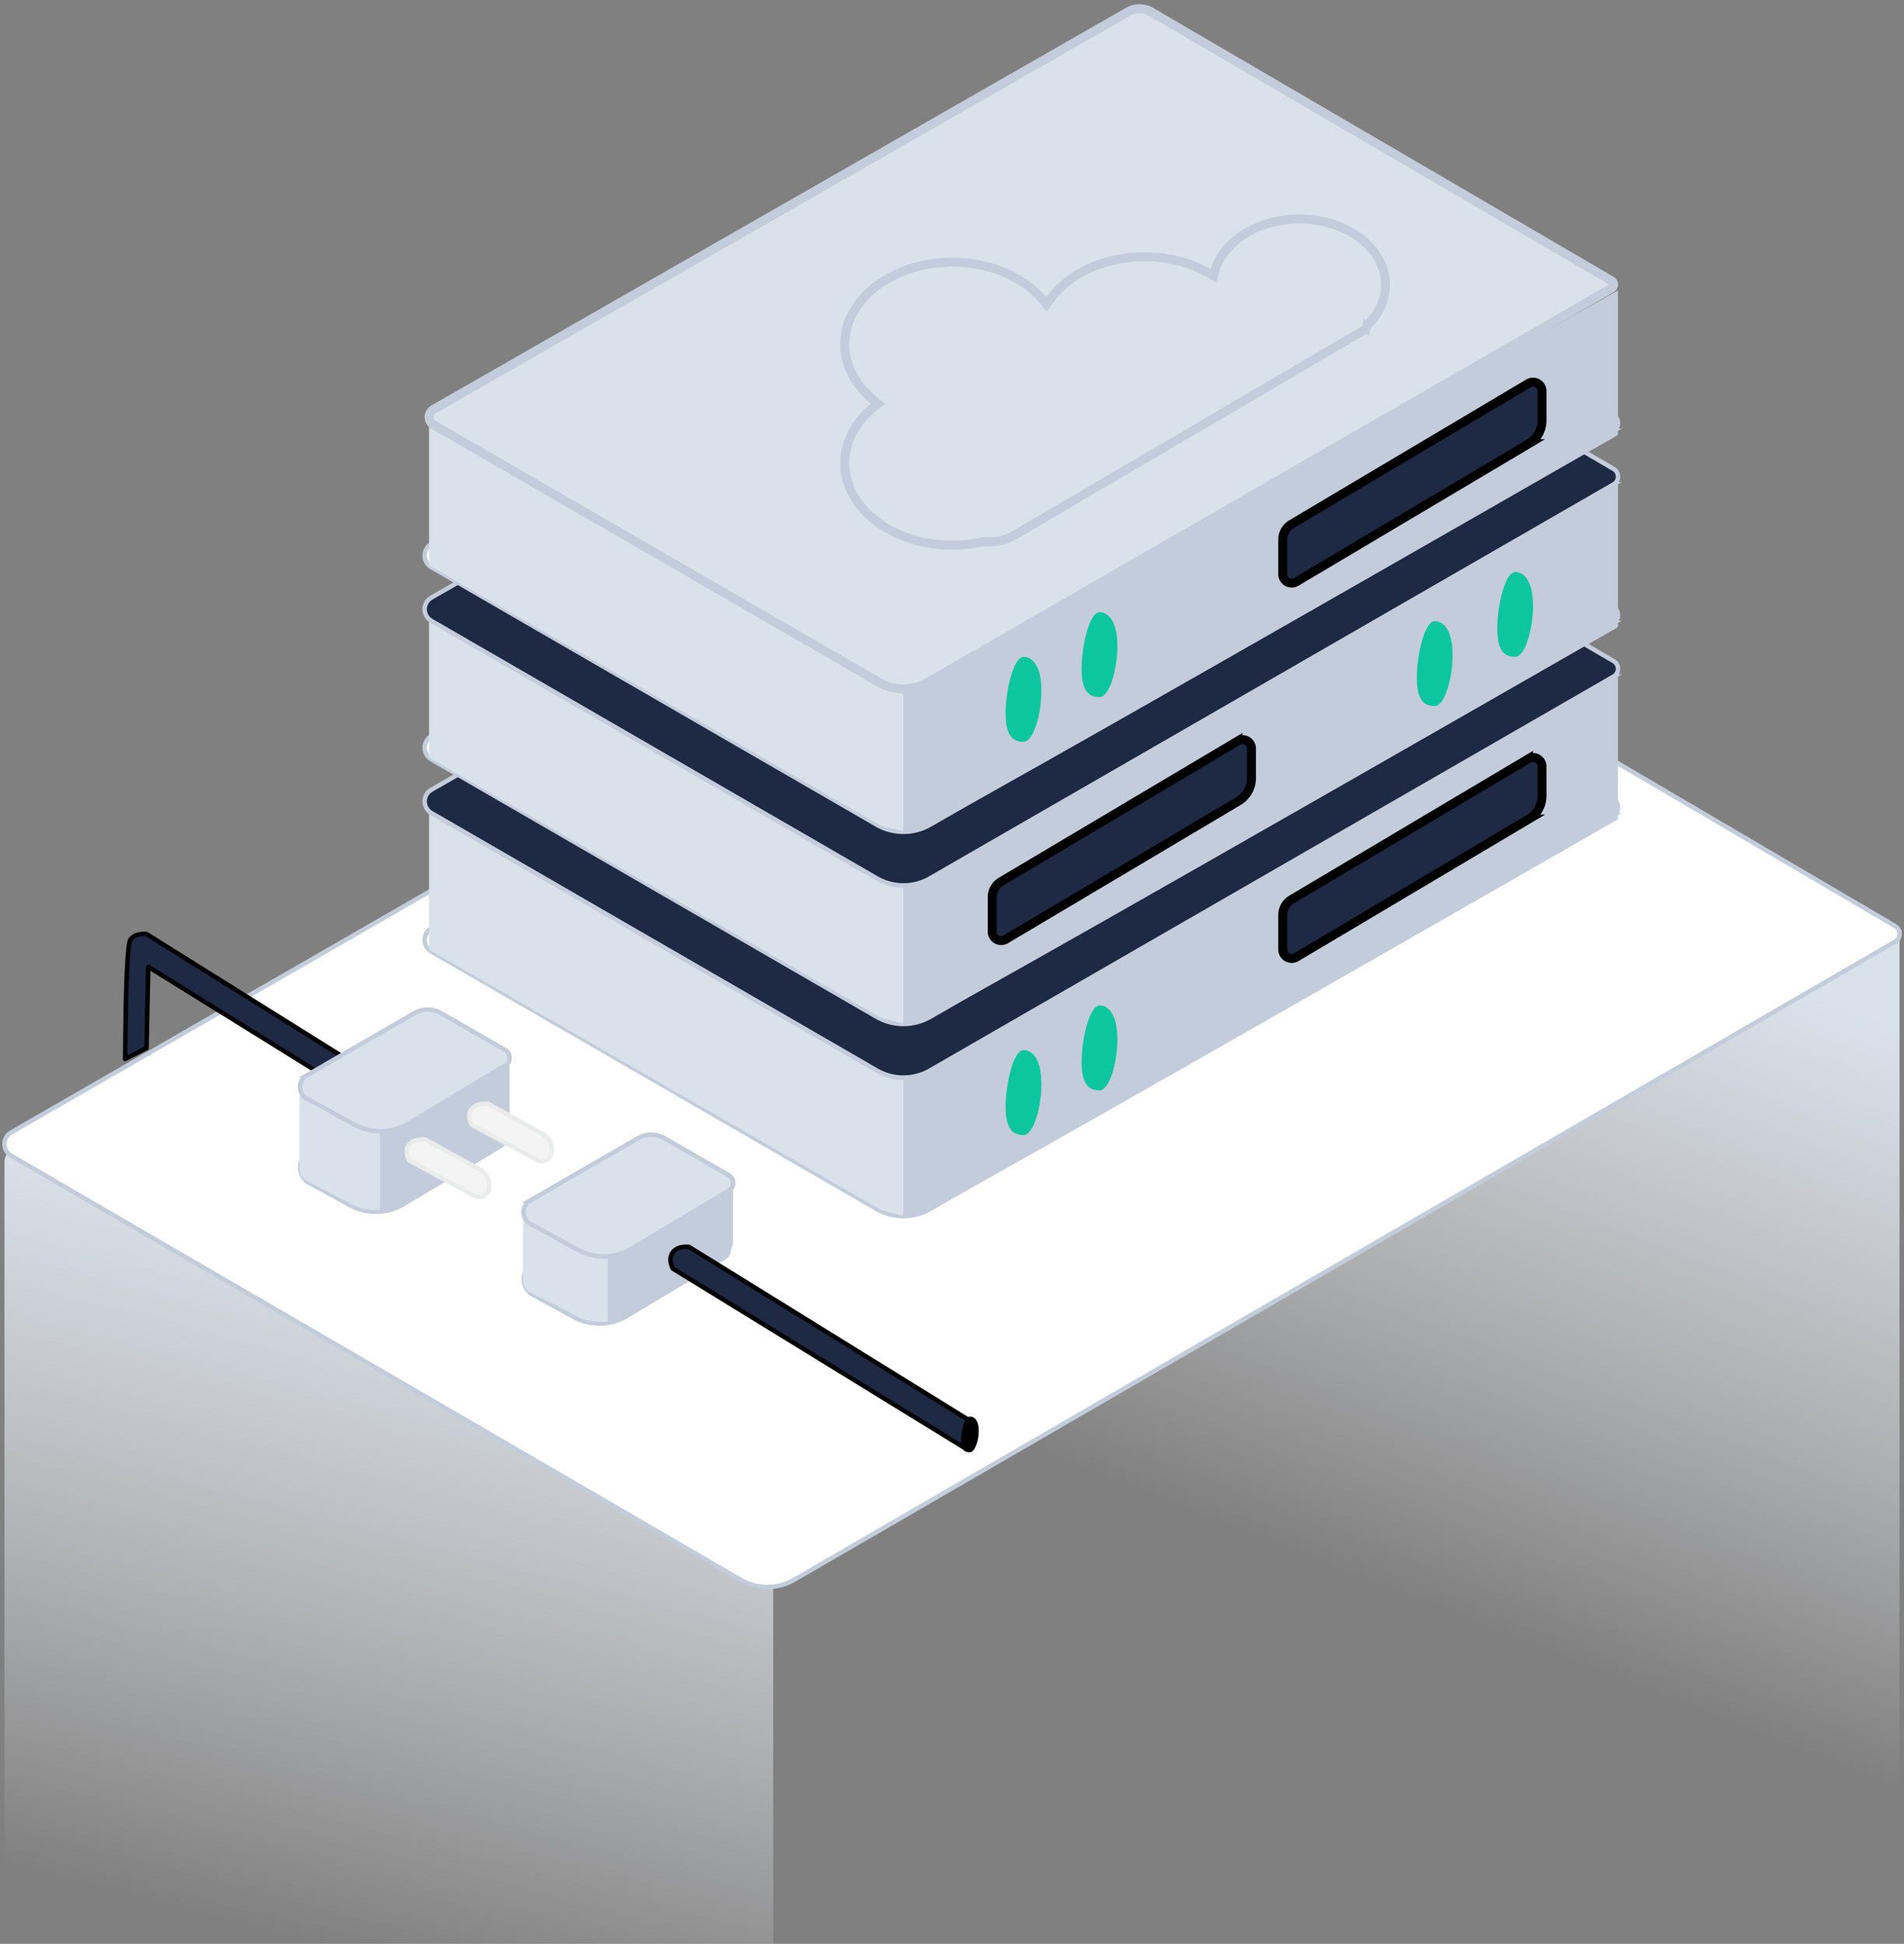 <svg xmlns="http://www.w3.org/2000/svg" width="426" height="435"><rect width="100%" height="100%" fill="#808080" stroke="none"/><defs><linearGradient id="a" x1="-12.908%" x2="14.638%" y1="15.512%" y2="78.53%"><stop offset="0%" stop-color="#D9E1EA"/><stop offset="100%" stop-color="#F9FBFC" stop-opacity="0"/></linearGradient><linearGradient id="b" x1="42.731%" x2="64.529%" y1="12.599%" y2="99.099%"><stop offset="0%" stop-color="#D9E1EA"/><stop offset="100%" stop-color="#F9FBFC" stop-opacity="0"/></linearGradient></defs><g fill="none" fill-rule="evenodd"><path fill="url(#a)" d="M2 208h252v227H2z" transform="matrix(-1 0 0 1 427 0)"/><path fill="url(#b)" d="M283 257h140a3 3 0 0 1 3 3v175H254V286c0-16.016 12.984-29 29-29z" transform="matrix(-1 0 0 1 427 0)"/><path fill="#FFF" stroke="#C3CCDA" d="m424.045 207.257-165.984-97.49a6 6 0 0 0-6.032-.026L2.493 253.42a3 3 0 0 0-.01 5.193l163.178 94.885a12 12 0 0 0 12.05.008l246.324-142.794a2 2 0 0 0 .01-3.455z"/><path fill="#FFF" stroke="#C3CCDA" d="m361.024 178.94-103.048-60.19a6 6 0 0 0-6.008-.026L96.524 207.731a3 3 0 0 0-.01 5.2l99.61 57.6a12 12 0 0 0 12 .009l152.89-88.14a2 2 0 0 0 .01-3.46zm-198.98 99.034-14.351-8.25a6 6 0 0 0-5.994.008l-22.537 13.032a4 4 0 0 0 .086 6.974l9.11 4.973a12 12 0 0 0 11.914-.236l21.803-13.051a2 2 0 0 0-.03-3.45z"/><path fill="#C3CCDA" d="M135 279.308V296l3.74-.96 22.754-13.098A5 5 0 0 0 164 277.61V265l-25.477 14.664-3.523-.356z"/><path fill="#1E2944" stroke="#000" stroke-linejoin="round" d="m217 317.922-62.85-38.9c-1.719-.126-2.927.28-3.626 1.216-.699.937-.699 2.153 0 3.647L215.791 324l1.209-6.078z"/><path fill="#000" d="M217 325c-1.105 0-2-.458-2-2.667 0-2.209.895-5.333 2-5.333s2 .99 2 3.2-.895 4.8-2 4.8z"/><path fill="#D9E1EA" d="M136 279.814v15.948a14.548 14.548 0 0 1-7.43-1.53l-9.92-5a3 3 0 0 1-1.65-2.678V270l15.306 10.18 3.694-.366z"/><path fill="#FFF" stroke="#C3CCDA" d="m112.044 252.974-14.351-8.25a6 6 0 0 0-5.994.008l-22.537 13.032a4 4 0 0 0 .086 6.974l9.11 4.973a12 12 0 0 0 11.914-.236l21.803-13.051a2 2 0 0 0-.03-3.45z"/><path fill="#1E2944" stroke="#000" stroke-linejoin="round" d="m95 247.922-62.214-38.9c-1.701-.126-2.898.28-3.59 1.216-.691.937-1.09 9.852-1.196 26.744l4.786-2.432.387-18.196L93.803 254 95 247.922z"/><path fill="#D9E1EA" d="M85.31 254.814c.92 4.009.92 9.325 0 15.948a13.553 13.553 0 0 1-7.134-1.516l-9.566-5.003a3 3 0 0 1-1.61-2.658V245l3.65 2.445a26 26 0 0 0 13.083 4.363c.598.032 1.124 1.034 1.577 3.006z"/><path fill="#C3CCDA" d="M85 252.308V271l3.74-.96 22.754-13.098A5 5 0 0 0 114 252.61V238l-25.477 14.664-3.523-.356z"/><path fill="#F4F4F4" stroke="#EAEBEB" stroke-linejoin="round" d="m121.394 253.737-12.167-6.715c-1.75-.122-2.981.267-3.693 1.165-.712.897-.712 2.062 0 3.494l14.617 7.903a2.224 2.224 0 0 0 3.233-1.496 4.02 4.02 0 0 0-1.99-4.35zm-14 8-12.167-6.715c-1.75-.122-2.981.267-3.693 1.165-.712.897-.712 2.062 0 3.494l14.617 7.903a2.224 2.224 0 0 0 3.233-1.496 4.02 4.02 0 0 0-1.99-4.35z"/><path fill="#D9E1EA" stroke="#C3CCDA" d="m113.044 234.974-14.351-8.25a6 6 0 0 0-5.994.008l-24.078 13.923a3 3 0 0 0 .065 5.23l10.673 5.826a12 12 0 0 0 11.913-.236l21.803-13.051a2 2 0 0 0-.03-3.45zm50 28-14.351-8.25a6 6 0 0 0-5.994.008l-24.078 13.923a3 3 0 0 0 .065 5.23l10.673 5.826a12 12 0 0 0 11.913-.236l21.803-13.051a2 2 0 0 0-.03-3.45z"/><path fill="#C3CCDA" d="M202 272v-31.149L362 151v32.347c-100.25 57.504-151.579 86.656-153.985 87.455-2.406.799-4.411 1.198-6.015 1.198z"/><path fill="#1E2944" stroke="#000" stroke-width="2" d="M341.978 169.795 288.957 201.3a4 4 0 0 0-1.957 3.439v7.747a2 2 0 0 0 3.022 1.72l52.043-30.923a6 6 0 0 0 2.935-5.158v-6.61a2 2 0 0 0-3.022-1.719z"/><path fill="#0CC69F" d="M229 254c-2.21 0-4-1.087-4-6.333 0-5.247 1.79-12.667 4-12.667s4 2.353 4 7.6-1.79 11.4-4 11.4zm17-10c-2.21 0-4-1.087-4-6.333 0-5.247 1.79-12.667 4-12.667s4 2.353 4 7.6-1.79 11.4-4 11.4z"/><path fill="#D9E1EA" d="M96 181v31.547l101.126 58.24L202 272v-31.547z"/><path fill="#1E2944" stroke="#C3CCDA" d="M361.024 147.94 257.976 87.75a6 6 0 0 0-6.008-.026L96.524 176.731a3 3 0 0 0-.01 5.2l99.61 57.6a12 12 0 0 0 12 .009l152.89-88.14a2 2 0 0 0 .01-3.46z"/><path fill="#FFF" stroke="#C3CCDA" d="M361.024 135.94 257.976 75.75a6 6 0 0 0-6.008-.026L96.524 164.731a3 3 0 0 0-.01 5.2l99.61 57.6a12 12 0 0 0 12 .009l152.89-88.14a2 2 0 0 0 .01-3.46z"/><path fill="#C3CCDA" d="M202 229v-31.149L362 108v32.347c-100.25 57.504-151.579 86.656-153.985 87.455-2.406.799-4.411 1.198-6.015 1.198z"/><path fill="#1E2944" stroke="#000" stroke-width="2" d="M276.978 165.795 223.957 197.3a4 4 0 0 0-1.957 3.439v7.747a2 2 0 0 0 3.022 1.72l52.043-30.923a6 6 0 0 0 2.935-5.158v-6.61a2 2 0 0 0-3.022-1.719z"/><path fill="#0CC69F" d="M339 147c-2.21 0-4-1.087-4-6.333 0-5.247 1.79-12.667 4-12.667s4 2.353 4 7.6-1.79 11.4-4 11.4zm-18 11c-2.21 0-4-1.087-4-6.333 0-5.247 1.79-12.667 4-12.667s4 2.353 4 7.6-1.79 11.4-4 11.4z"/><path fill="#D9E1EA" d="M96 138v31.547l101.126 58.24L202 229v-31.547z"/><path fill="#1E2944" stroke="#C3CCDA" d="M361.024 104.94 257.976 44.75a6 6 0 0 0-6.008-.026L96.524 133.731a3 3 0 0 0-.01 5.2l99.61 57.6a12 12 0 0 0 12 .009l152.89-88.14a2 2 0 0 0 .01-3.46z"/><path fill="#FFF" stroke="#C3CCDA" d="M361.024 92.94 257.976 32.75a6 6 0 0 0-6.008-.026L96.524 121.731a3 3 0 0 0-.01 5.2l99.61 57.6a12 12 0 0 0 12 .009l152.89-88.14a2 2 0 0 0 .01-3.46z"/><path fill="#C3CCDA" d="M202 186v-31.149L362 65v32.347c-100.25 57.504-151.579 86.656-153.985 87.455-2.406.799-4.411 1.198-6.015 1.198z"/><path fill="#1E2944" stroke="#000" stroke-width="2" d="M341.978 85.795 288.957 117.3a4 4 0 0 0-1.957 3.439v7.747a2 2 0 0 0 3.022 1.72l52.043-30.923A6 6 0 0 0 345 94.124v-6.61a2 2 0 0 0-3.022-1.719z"/><path fill="#0CC69F" d="M229 166c-2.21 0-4-1.087-4-6.333 0-5.247 1.79-12.667 4-12.667s4 2.353 4 7.6-1.79 11.4-4 11.4zm17-10c-2.21 0-4-1.087-4-6.333 0-5.247 1.79-12.667 4-12.667s4 2.353 4 7.6-1.79 11.4-4 11.4z"/><path fill="#D9E1EA" d="M96 95v31.547l101.126 58.24L202 186v-31.547z"/><path fill="#D9E1EA" stroke="#C3CCDA" stroke-width="2" d="M360.52 62.803a1 1 0 0 1-.005 1.73l-152.89 88.14a11 11 0 0 1-11-.007l-99.611-57.6a2 2 0 0 1 .007-3.467L252.465 2.592a5 5 0 0 1 5.007.022l103.048 60.19z"/><path fill="#D9E1EA" stroke="#C3CCDA" stroke-width="2" d="M290.699 49C301.406 49 310 55.657 310 63.726c0 3.28-1.417 6.407-4.006 8.97l-.21.209-.064.29a.995.995 0 0 1-.471.65l-78.222 45.886a10.989 10.989 0 0 1-6.632 1.46l-.163-.016-.16.037c-2.248.52-4.597.788-6.994.788-13.346 0-24.078-8.283-24.078-18.355 0-4.701 2.34-9.142 6.498-12.531l.951-.775-.95-.776c-4.16-3.389-6.499-7.83-6.499-12.53 0-10.073 10.732-18.356 24.078-18.356 8.299 0 15.858 3.233 20.26 8.446l.828.982.749-1.045c4.187-5.85 12.229-9.592 21.153-9.592 5.243 0 10.227 1.283 14.343 3.62l1.097.622.356-1.21C273.816 53.864 281.59 49 290.7 49z"/></g></svg>